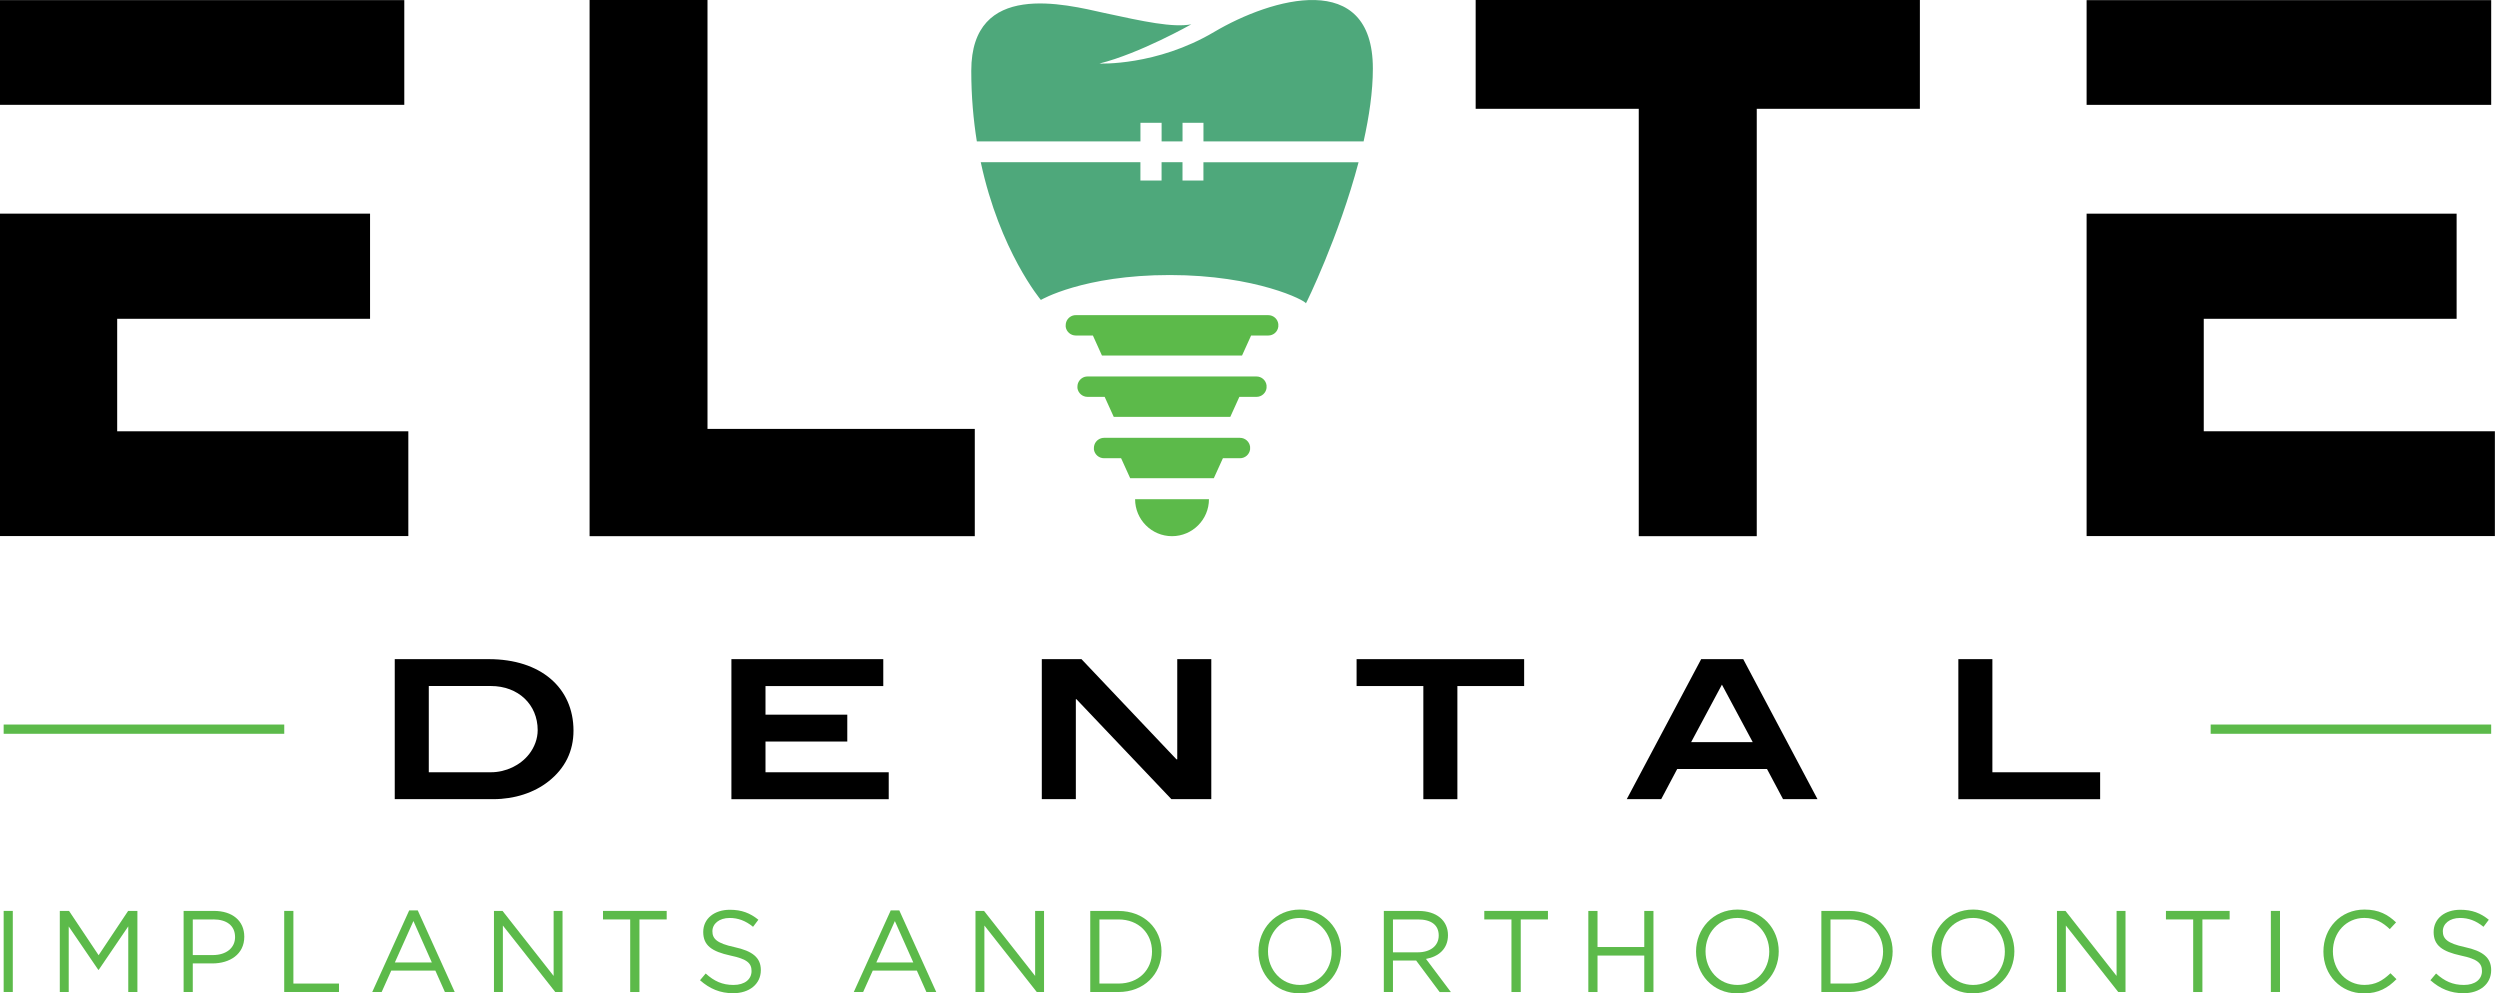 <svg width="151" height="60" viewBox="0 0 151 60" fill="none" xmlns="http://www.w3.org/2000/svg">
<g clip-path="url(#clip0_81_4)">
<path d="M0.773 55.019V59.916H0.221V55.019H0.773Z" fill="#5CBA4A"/>
<path d="M5.96 58.576H5.935L4.151 55.959V59.918H3.612V55.021H4.171L5.956 57.695L7.738 55.021H8.299V59.918H7.747V55.952L5.963 58.578L5.96 58.576Z" fill="#5CBA4A"/>
<path d="M12.833 58.191H11.644V59.916H11.09V55.019H12.922C14.029 55.019 14.755 55.607 14.755 56.58C14.755 57.643 13.874 58.191 12.831 58.191H12.833ZM12.883 55.534H11.644V57.686H12.854C13.666 57.686 14.198 57.253 14.198 56.602C14.198 55.893 13.673 55.532 12.883 55.532V55.534Z" fill="#5CBA4A"/>
<path d="M17.169 55.019H17.721V59.407H20.475V59.916H17.166V55.019H17.169Z" fill="#5CBA4A"/>
<path d="M27.467 59.918H26.872L26.296 58.626H23.631L23.052 59.918H22.483L24.715 54.989H25.233L27.465 59.918H27.467ZM24.971 55.63L23.85 58.131H26.082L24.971 55.63Z" fill="#5CBA4A"/>
<path d="M33.439 55.019H33.977V59.916H33.537L30.374 55.902V59.916H29.835V55.019H30.353L33.439 58.946V55.019Z" fill="#5CBA4A"/>
<path d="M38.623 59.918H38.064V55.534H36.421V55.019H40.268V55.534H38.623V59.918Z" fill="#5CBA4A"/>
<path d="M44.36 57.205C45.453 57.442 45.955 57.841 45.955 58.594C45.955 59.443 45.254 59.991 44.282 59.991C43.506 59.991 42.87 59.728 42.281 59.206L42.623 58.8C43.134 59.261 43.625 59.491 44.303 59.491C44.98 59.491 45.393 59.151 45.393 58.651C45.393 58.191 45.149 57.93 44.12 57.716C42.993 57.469 42.475 57.107 42.475 56.292C42.475 55.477 43.155 54.95 44.084 54.95C44.798 54.95 45.309 55.151 45.806 55.553L45.484 55.979C45.028 55.607 44.574 55.445 44.072 55.445C43.435 55.445 43.029 55.799 43.029 56.246C43.029 56.694 43.282 56.974 44.36 57.205Z" fill="#5CBA4A"/>
<path d="M56.55 59.918H55.954L55.379 58.626H52.714L52.134 59.918H51.568L53.8 54.989H54.318L56.55 59.918ZM54.051 55.63L52.931 58.131H55.162L54.049 55.63H54.051Z" fill="#5CBA4A"/>
<path d="M62.522 55.019H63.06V59.916H62.62L59.457 55.902V59.916H58.919V55.019H59.436L62.522 58.946V55.019Z" fill="#5CBA4A"/>
<path d="M67.553 59.918H65.851V55.021H67.553C69.091 55.021 70.154 56.077 70.154 57.462C70.154 58.848 69.091 59.918 67.553 59.918ZM67.553 55.534H66.405V59.407H67.553C68.792 59.407 69.582 58.567 69.582 57.476C69.582 56.386 68.792 55.534 67.553 55.534Z" fill="#5CBA4A"/>
<path d="M78.504 60C77.013 60 76.012 58.832 76.012 57.476C76.012 56.121 77.025 54.937 78.515 54.937C80.005 54.937 81.004 56.105 81.004 57.46C81.004 58.816 79.991 60 78.501 60H78.504ZM78.504 55.445C77.385 55.445 76.587 56.342 76.587 57.462C76.587 58.583 77.397 59.491 78.517 59.491C79.638 59.491 80.436 58.594 80.436 57.476C80.436 56.358 79.624 55.443 78.504 55.443V55.445Z" fill="#5CBA4A"/>
<path d="M86.953 59.918L85.536 58.017H84.135V59.918H83.583V55.021H85.687C86.766 55.021 87.458 55.6 87.458 56.486C87.458 57.305 86.899 57.78 86.13 57.919L87.633 59.92H86.953V59.918ZM85.646 55.534H84.135V57.52H85.639C86.374 57.52 86.899 57.143 86.899 56.504C86.899 55.865 86.438 55.534 85.646 55.534Z" fill="#5CBA4A"/>
<path d="M91.853 59.918H91.292V55.534H89.651V55.019H93.496V55.534H91.853V59.918Z" fill="#5CBA4A"/>
<path d="M96.49 57.716V59.918H95.935V55.021H96.49V57.2H99.314V55.021H99.869V59.918H99.314V57.716H96.49Z" fill="#5CBA4A"/>
<path d="M104.93 60C103.443 60 102.441 58.832 102.441 57.476C102.441 56.121 103.456 54.937 104.946 54.937C106.437 54.937 107.436 56.105 107.436 57.46C107.436 58.816 106.423 60 104.93 60ZM104.93 55.445C103.81 55.445 103.014 56.342 103.014 57.462C103.014 58.583 103.826 59.491 104.946 59.491C106.067 59.491 106.863 58.594 106.863 57.476C106.863 56.358 106.051 55.443 104.93 55.443V55.445Z" fill="#5CBA4A"/>
<path d="M111.71 59.918H110.01V55.021H111.71C113.248 55.021 114.316 56.077 114.316 57.462C114.316 58.848 113.248 59.918 111.71 59.918ZM111.71 55.534H110.562V59.407H111.71C112.949 59.407 113.738 58.567 113.738 57.476C113.738 56.386 112.949 55.534 111.71 55.534Z" fill="#5CBA4A"/>
<path d="M119.16 60C117.672 60 116.673 58.832 116.673 57.476C116.673 56.121 117.686 54.937 119.176 54.937C120.666 54.937 121.668 56.105 121.668 57.46C121.668 58.816 120.65 60 119.16 60ZM119.16 55.445C118.04 55.445 117.246 56.342 117.246 57.462C117.246 58.583 118.056 59.491 119.176 59.491C120.296 59.491 121.093 58.594 121.093 57.476C121.093 56.358 120.281 55.443 119.16 55.443V55.445Z" fill="#5CBA4A"/>
<path d="M127.843 55.019H128.381V59.916H127.941L124.778 55.902V59.916H124.24V55.019H124.755L127.841 58.946V55.019H127.843Z" fill="#5CBA4A"/>
<path d="M133.025 59.918H132.468V55.534H130.823V55.019H134.67V55.534H133.025V59.918Z" fill="#5CBA4A"/>
<path d="M137.712 55.019V59.916H137.16V55.019H137.712Z" fill="#5CBA4A"/>
<path d="M142.789 60C141.375 60 140.334 58.889 140.334 57.476C140.334 56.064 141.368 54.937 142.81 54.937C143.697 54.937 144.234 55.251 144.722 55.712L144.343 56.118C143.93 55.726 143.469 55.443 142.803 55.443C141.717 55.443 140.907 56.319 140.907 57.46C140.907 58.601 141.728 59.489 142.803 59.489C143.472 59.489 143.917 59.231 144.384 58.784L144.747 59.142C144.236 59.658 143.675 60 142.789 60Z" fill="#5CBA4A"/>
<path d="M148.877 57.205C149.968 57.442 150.467 57.841 150.467 58.594C150.467 59.443 149.771 59.991 148.797 59.991C148.024 59.991 147.385 59.728 146.796 59.206L147.138 58.8C147.652 59.261 148.14 59.491 148.82 59.491C149.5 59.491 149.911 59.151 149.911 58.651C149.911 58.191 149.664 57.93 148.637 57.716C147.512 57.469 146.992 57.107 146.992 56.292C146.992 55.477 147.67 54.95 148.603 54.95C149.317 54.95 149.826 55.151 150.324 55.553L150.002 55.979C149.548 55.607 149.091 55.445 148.587 55.445C147.951 55.445 147.547 55.799 147.547 56.246C147.547 56.694 147.8 56.974 148.877 57.205Z" fill="#5CBA4A"/>
<path d="M77.21 19.57V19.729C77.174 20.033 76.918 20.265 76.603 20.265H75.567L75.019 21.475H66.558L66.011 20.265H64.977C64.669 20.265 64.411 20.037 64.368 19.741V19.645C64.368 19.371 64.548 19.14 64.797 19.061C64.854 19.042 64.915 19.035 64.977 19.035H76.603C76.916 19.035 77.174 19.268 77.21 19.572V19.57Z" fill="#5CBA4A"/>
<path d="M76.5 23.275V23.435C76.462 23.738 76.204 23.971 75.891 23.971H74.857L74.31 25.178H67.27L66.722 23.971H65.689C65.378 23.971 65.121 23.743 65.077 23.442V23.348C65.077 23.075 65.26 22.844 65.508 22.764C65.566 22.748 65.627 22.739 65.689 22.739H75.891C76.204 22.739 76.462 22.972 76.5 23.275Z" fill="#5CBA4A"/>
<path d="M75.506 26.981V27.143C75.467 27.444 75.209 27.677 74.896 27.677H73.863L73.315 28.884H68.263L67.715 27.677H66.681C66.374 27.677 66.116 27.449 66.072 27.152V27.059C66.072 26.782 66.252 26.552 66.501 26.474C66.558 26.456 66.62 26.445 66.681 26.445H74.896C75.209 26.445 75.467 26.68 75.506 26.981Z" fill="#5CBA4A"/>
<path d="M73.021 30.151C73.021 31.383 72.021 32.385 70.789 32.385C69.557 32.385 68.56 31.383 68.56 30.151H73.021Z" fill="#5CBA4A"/>
<path d="M72.687 9.801H82.057C80.875 14.278 78.892 18.324 78.876 18.324C78.876 18.164 75.884 16.612 70.654 16.612C65.424 16.612 62.868 18.116 62.868 18.116C62.868 18.116 60.39 15.175 59.238 9.798H68.881V10.903H70.159V9.798H71.423V10.903H72.687V9.798V9.801Z" fill="#4EA87B"/>
<path d="M82.921 4.139C82.921 5.531 82.696 7.035 82.362 8.539H72.689V7.418H71.425V8.539H70.161V7.418H68.883V8.539H59.001C58.793 7.245 58.665 5.819 58.665 4.272C58.665 -1.2 64.342 0.258 66.709 0.785C69.075 1.298 70.834 1.679 71.953 1.47C71.953 1.47 68.851 3.229 66.403 3.838C66.403 3.838 69.842 3.998 73.329 1.933C76.813 -0.128 82.921 -1.887 82.921 4.139Z" fill="#4EA87B"/>
<path d="M0 0.007V6.332H24.419V0.007H0ZM7.078 26.05V19.255H22.351V12.904H0V32.378H24.663V26.05H7.078Z" fill="black"/>
<path d="M35.611 32.385V0H42.733V25.906H58.877V32.385H35.611Z" fill="black"/>
<path d="M106.108 6.572V32.385H98.981V6.572H89.13V0H115.961V6.572H106.11H106.108Z" fill="black"/>
<path d="M126.031 0.007V6.332H150.468V0.007H126.031ZM133.107 26.05V19.255H148.38V12.904H126.031V32.378H150.694V26.05H133.11H133.107Z" fill="black"/>
<path d="M34.639 44.132C34.639 45.362 34.137 46.402 33.131 47.194C32.277 47.872 31.086 48.269 29.801 48.269H23.843V39.812H29.521C32.663 39.812 34.639 41.542 34.639 44.132ZM31.951 45.56C32.288 45.129 32.476 44.613 32.476 44.1C32.476 42.557 31.307 41.435 29.648 41.435H25.899V46.644H29.662C30.55 46.644 31.428 46.224 31.951 45.558V45.56Z" fill="black"/>
<path d="M44.177 48.269V39.812H53.35V41.437H46.236V43.164H51.176V44.789H46.236V46.646H53.679V48.271H44.179L44.177 48.269Z" fill="black"/>
<path d="M70.752 48.269L65.016 42.231H64.981V48.269H62.925V39.812H65.321L71.058 45.864H71.106V39.812H73.162V48.269H70.754H70.752Z" fill="black"/>
<path d="M88.026 41.437V48.271H85.97V41.437H81.938V39.812H92.058V41.437H88.026Z" fill="black"/>
<path d="M107.696 48.269L106.726 46.446H101.304L100.337 48.269H98.256L102.751 39.812H105.291L109.777 48.269H107.698H107.696ZM104.004 41.352L102.146 44.823H105.864L104.004 41.352Z" fill="black"/>
<path d="M118.284 48.269V39.812H120.34V46.646H126.848V48.271H118.286L118.284 48.269Z" fill="black"/>
<path d="M150.467 44.321H133.524V43.762H150.467V44.321Z" fill="#5CBA4A"/>
<path d="M17.171 44.321H0.221V43.762H17.169V44.321H17.171Z" fill="#5CBA4A"/>
</g>
<defs>
<clipPath id="clip0_81_4">
<rect width="150.691" height="60" fill="white"/>
</clipPath>
</defs>
</svg>
